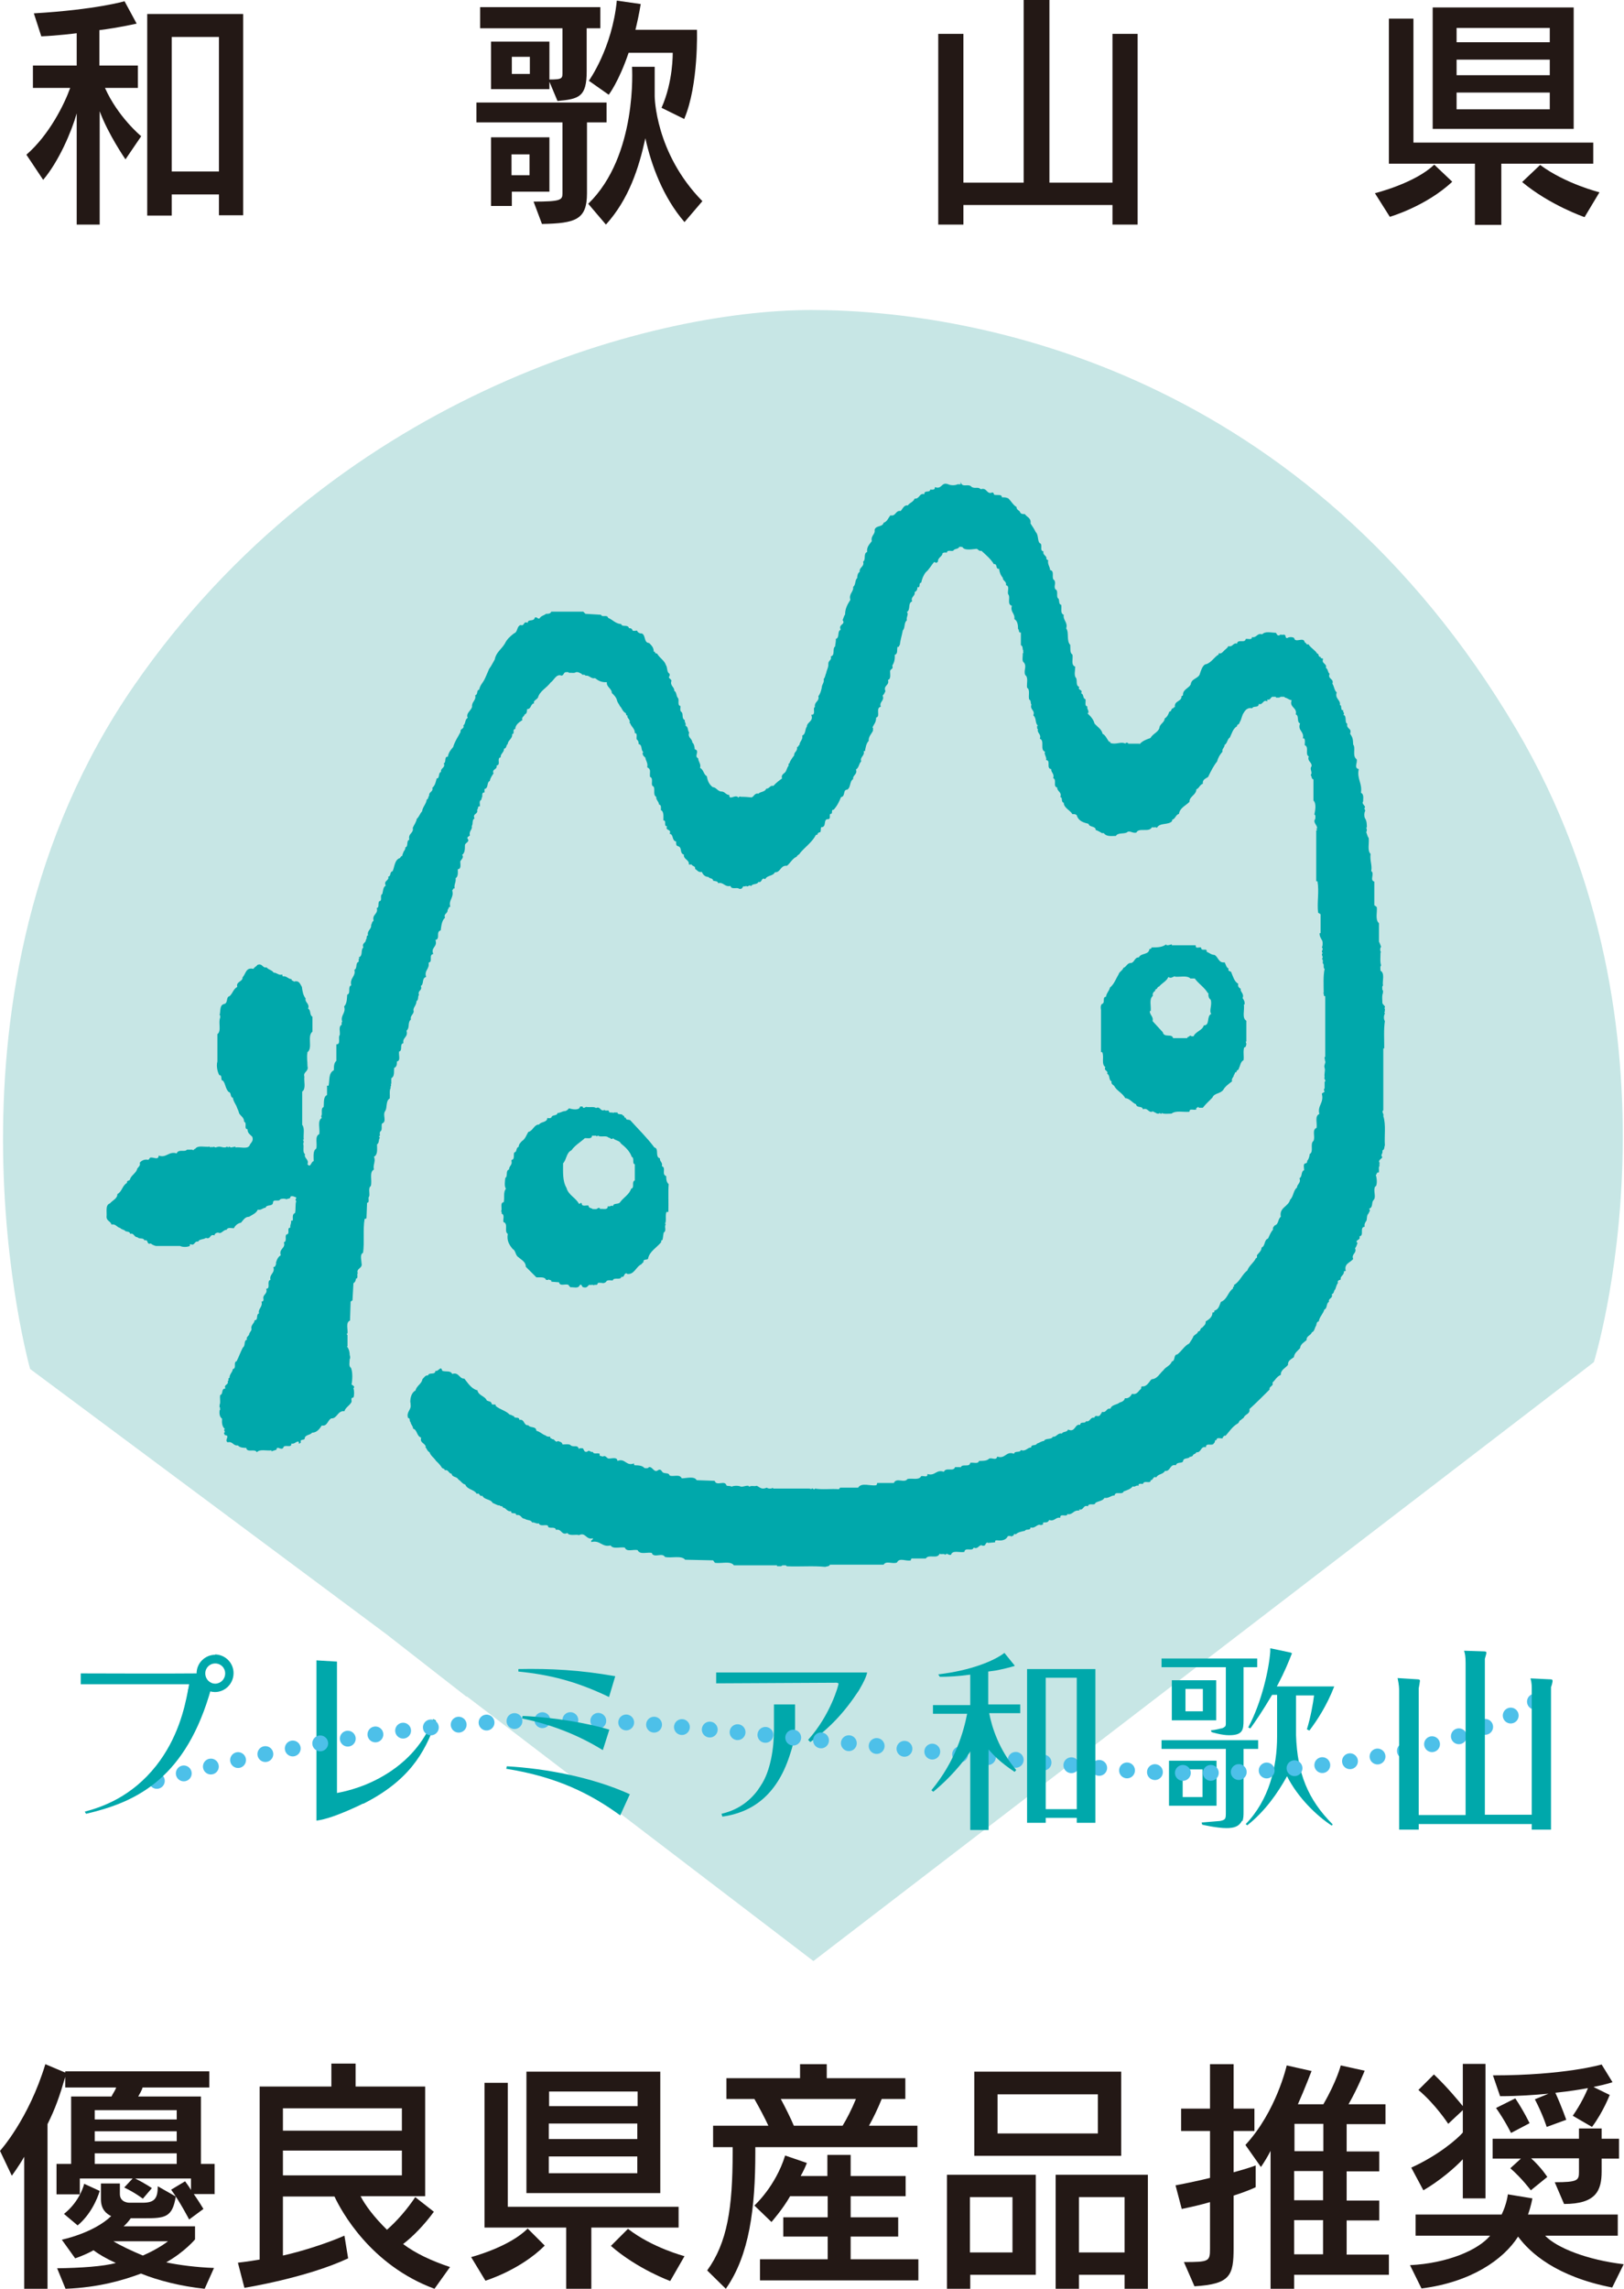 <?xml version="1.0" encoding="UTF-8"?><svg id="_レイヤー_2" xmlns="http://www.w3.org/2000/svg" viewBox="0 0 52.29 73.68"><defs><style>.cls-1{fill:#00a8ab;}.cls-2{fill:#c7e6e5;}.cls-3{fill:#231815;}.cls-4{fill:none;stroke:#4dc0e9;stroke-dasharray:0 0 0 .9;stroke-linecap:round;stroke-linejoin:round;stroke-width:.51px;}</style></defs><g id="_レイヤー_1-2"><g><g><path class="cls-3" d="M7.05,5.52h-1.52V1.19h1.52V5.52Zm-2.51-1.14s-.74-.61-1.16-1.55h1.06v-.72h-1.24V.97c.64-.08,1.2-.21,1.2-.21L4.01,.04s-.91,.27-2.92,.39l.24,.74c.51-.02,1.14-.1,1.14-.1v1.04H1.06v.72h1.2c-.18,.51-.67,1.51-1.41,2.15l.54,.81c.5-.59,.91-1.54,1.08-2.14v3.58h.74V3.58c.27,.74,.83,1.55,.83,1.55l.51-.75Zm3.29,2.55V.45h-3.09V6.94h.79v-.68h1.52v.67h.79Z"/><path class="cls-3" d="M17.06,2.38h-.58v-.55h.58v.55Zm2.27-1.47V.23h-3.87V.91h2.65v1.39c0,.22,.02,.26-.42,.26V1.34h-1.88v1.53h1.88v-.24l.26,.62c.69-.06,.94-.13,.94-.95V.91h.43Zm3.12,.05h-1.99c.06-.25,.12-.52,.17-.83l-.77-.11c-.15,1.54-.9,2.58-.9,2.58l.64,.45s.32-.41,.64-1.35h1.42s.02,.92-.36,1.77l.73,.36c.47-1.1,.41-2.87,.41-2.87Zm.16,5.51c-1.52-1.55-1.53-3.37-1.53-3.37v-.95h-.73s.19,2.86-1.41,4.41l.57,.67c.74-.82,1.06-1.82,1.27-2.78,.19,.87,.57,1.9,1.26,2.7l.58-.68Zm-3.08-2.53v-.64h-4.19v.64h2.77v2.29c0,.21-.06,.26-.93,.26l.27,.72c1.09-.02,1.45-.14,1.45-.99V3.94h.64Zm-1.84,2.23v-1.75h-1.88v2.21h.67v-.46h1.21Zm-.64-.53h-.58v-.67h.58v.67Z"/><path class="cls-3" d="M35.82,7.23v-.63h-4.8v.63h-.81V1.09h.81V5.88h1.94V0h.83V5.88h2.03V1.09h.81V7.23h-.81Z"/><path class="cls-3" d="M49.9,1.36h-3v-.46h3v.46Zm.77,2.8V.24h-4.54v3.91h4.54Zm.63,1.11v-.68h-5.79V.6h-.79V5.27h2.77v1.97h.85v-1.97h2.95Zm.2,.92s-1.09-.27-1.91-.88l-.58,.55c.9,.75,2.01,1.13,2.01,1.13l.48-.8Zm-4.74-.34l-.58-.55c-.62,.6-1.91,.92-1.91,.92l.48,.76s1.17-.34,2.01-1.13Zm3.14-3.43h-3v-.5h3v.5Zm0,1.1h-3v-.54h3v.54Z"/><path class="cls-3" d="M3.21,70.53l-.5-.23s-.12,.55-.65,.97l.44,.37c.53-.44,.71-1.11,.71-1.11Zm3.7,.11v-.98h-.44v-2.17h-2.02c.04-.07,.12-.2,.14-.29h2.15v-.52H2.1v.04l-.64-.27c-.54,1.78-1.46,2.79-1.46,2.79l.38,.8s.21-.28,.4-.61v4.25h.75v-5.3c.25-.5,.39-.9,.57-1.52v.34h1.64c-.03,.1-.11,.2-.15,.29h-1.3v2.17h-.47v.98h.75v-.51h1.7l-.27,.29c.34,.16,.6,.36,.6,.36l.29-.34s-.21-.15-.54-.31h1.8v.37c-.05-.09-.12-.18-.19-.28l-.45,.27c.28,.38,.58,.96,.58,.96l.46-.34s-.15-.25-.31-.48h.66Zm-.02,2.37c-.55-.02-1.11-.09-1.54-.18,.6-.34,.93-.74,.93-.74v-.42H3.98c.08-.07,.16-.16,.23-.26h.43c.67,0,.91-.02,1.02-.7l-.58-.33c0,.4-.11,.53-.49,.53h-.43s-.3,0-.3-.28v-.34h-.61v.51c0,.31,.16,.46,.33,.54-.57,.55-1.59,.76-1.59,.76l.43,.6s.31-.1,.59-.26c.16,.12,.41,.27,.72,.41-.4,.11-1.14,.16-1.89,.17l.27,.66c1.07-.04,1.87-.28,2.43-.49,.54,.22,1.28,.41,2.05,.49l.3-.67Zm-1.18-4.78H3.05v-.3h2.64v.3Zm0,.7H3.05v-.32h2.64v.32Zm0,.73H3.05v-.34h2.64v.34Zm-.3,2.49s-.3,.24-.81,.46c-.34-.14-.74-.33-.95-.46h1.76Z"/><path class="cls-3" d="M12.94,68.59h-3.83v-.72h3.83v.72Zm1.55,4.39c-.6-.2-1.11-.44-1.51-.74,.31-.24,.67-.6,.99-1.04l-.6-.47c-.26,.39-.58,.76-.91,1.05-.42-.41-.7-.79-.85-1.08h2.08v-3.53h-2.24v-.74h-.78v.74h-2.31v5.57c-.41,.07-.7,.1-.7,.1l.21,.81s2-.32,3.34-.95l-.12-.73c-.59,.26-1.43,.52-1.98,.64v-1.9h1.66c.22,.47,1.16,2.21,3.22,2.97l.5-.7Zm-1.55-2.95h-3.83v-.8h3.83v.8Z"/><path class="cls-3" d="M20.53,67.8h-2.85v-.47h2.85v.47Zm.73,2.8v-3.91h-4.31v3.91h4.31Zm.59,1.11v-.67h-5.5v-3.99h-.75v4.66h2.63v1.97h.81v-1.97h2.8Zm.19,.92s-1.04-.27-1.82-.88l-.55,.55c.86,.75,1.91,1.13,1.91,1.13l.46-.8Zm-4.5-.34l-.55-.55c-.59,.6-1.82,.92-1.82,.92l.46,.76s1.12-.34,1.91-1.13Zm2.98-3.43h-2.85v-.5h2.85v.5Zm0,1.1h-2.85v-.54h2.85v.54Z"/><path class="cls-3" d="M27.56,67.57c-.14,.34-.3,.65-.43,.86h-1.57c-.09-.22-.29-.62-.42-.86h2.42Zm1.98,1.55v-.69h-1.56c.13-.23,.28-.54,.41-.86h.76v-.67h-2.53v-.45h-.86v.45h-2.37v.67h.9c.16,.28,.34,.62,.45,.86h-1.78v.69h.63v.17c0,1.79-.17,2.9-.82,3.8l.6,.59c.76-1.08,.95-2.59,.95-4.39v-.17h5.21Zm.03,4.29v-.68h-2.18v-.73h1.53v-.62h-1.53v-.68h1.77v-.65h-1.77v-.68h-.75v.68h-.86c.08-.14,.15-.29,.2-.42l-.7-.24c-.31,1-.99,1.61-.99,1.61l.55,.53s.37-.42,.6-.83h1.21v.68h-1.43v.62h1.43v.73h-2.18v.68h5.11Z"/><path class="cls-3" d="M35.35,68.68h-3.23v-1.26h3.23v1.26Zm.75,.72v-2.71h-4.73v2.71h4.73Zm.86,4.28v-3.67h-2.97v3.67h.75v-.45h1.47v.45h.75Zm-3.61-.45v-3.22h-2.86v3.67h.75v-.45h2.12Zm2.86-.72h-1.47v-1.78h1.47v1.78Zm-3.61,0h-1.37v-1.78h1.37v1.78Z"/><path class="cls-3" d="M42.61,69.25h-.93v-.88h.93v.88Zm-2.18,1.17v-.71s-.23,.09-.71,.22v-1.33h.67v-.72h-.67v-1.43h-.76v1.43h-.93v.72h.93v1.51c-.32,.08-.69,.16-1.11,.24l.2,.76c.34-.07,.64-.14,.91-.22v1.5c0,.41-.03,.43-.84,.43l.34,.78c1.16-.07,1.26-.35,1.26-1.24v-1.68c.5-.16,.71-.27,.71-.27Zm4.29,2.8v-.64h-1.36v-1.1h1.05v-.64h-1.05v-.94h1.05v-.64h-1.05v-.88h1.25v-.64h-1.19c.3-.52,.52-1.08,.52-1.08l-.77-.17s-.13,.51-.56,1.25h-.82c.21-.47,.44-1.07,.44-1.07l-.8-.18s-.33,1.48-1.33,2.56l.5,.71c.11-.16,.23-.36,.31-.52v4.45h.76v-.46h3.05Zm-2.12-2.39h-.93v-.94h.93v.94Zm0,1.74h-.93v-1.1h.93v1.1Z"/><path class="cls-3" d="M51.32,67.19l.51,.25s-.21,.55-.57,1.03l-.62-.36c.26-.37,.43-.74,.49-.89-.28,.05-.58,.1-1.05,.15,.21,.46,.35,.87,.35,.87l-.63,.23s-.11-.37-.38-.89l.44-.18c-.45,.04-.97,.08-1.56,.08l-.23-.67c2.31,0,3.5-.35,3.5-.35l.35,.57s-.2,.07-.6,.15Zm-2.67,1.47s-.19-.39-.48-.8l.62-.31c.28,.42,.46,.8,.46,.8l-.59,.31Zm-1.55,2.11v-1.26c-.25,.27-.75,.7-1.27,1l-.39-.73c.88-.4,1.49-.93,1.66-1.13v-.72l-.47,.44s-.41-.63-.96-1.09l.5-.5c.44,.42,.79,.85,.93,1.02v-1.36h.73v4.33h-.73Zm4.47-1.29v.42c0,.62-.18,1.05-1.21,1.05l-.3-.7c.74,0,.78-.06,.78-.33v-.44h-1.54c.34,.31,.52,.6,.52,.6l-.53,.43s-.29-.39-.66-.71l.34-.31h-.91v-.64h2.78v-.33h.73v.33h.56v.64h-.56Zm.34,4.16c-1.8-.35-2.65-1.12-3.03-1.64-.47,.74-1.52,1.47-3.11,1.67l-.37-.75c1.21-.06,2.2-.49,2.58-.95h-2.4v-.68h2.77c.17-.35,.2-.65,.2-.65l.79,.13s-.04,.24-.14,.52h2.89v.68h-2.34c.37,.39,1.35,.78,2.53,.92l-.37,.75Z"/></g><g><path class="cls-2" d="M15.03,54.61l11.16,8.52,25.13-19.28s3.29-10.58-2.5-20.38c-6.76-11.45-17.3-13.49-22.69-13.49s-15.48,2.92-21.82,12.1C-2.47,31.91,.97,44.07,.97,44.07l11.46,8.53,2.59,2.02Z"/><path class="cls-1" d="M30.93,15.51c.05,.22,.25,.03,.36,.17,.12,.06,.2-.02,.29,.07,.21-.07,.18,.19,.38,.1,.02,.02,.05,.03,.04,.07,.08,.04,.26-.03,.26,.09,.09,0,.12,0,.2,.03,.1,.09,.16,.22,.27,.28,0,.11,.1,.1,.12,.18,.03,.05,.09,.05,.15,.05,.06,.1,.21,.12,.18,.3,.06,.09,.12,.18,.17,.28,.09,.09,.05,.25,.12,.35,.13,.04-.02,.25,.13,.27-.04,.13,.12,.13,.09,.25,.02,0,.04,.04,.06,.03-.03,.14,.06,.21,.06,.32,.17,.03,.02,.27,.14,.33,.06,.12-.03,.18,.03,.29,.12,.05,0,.25,.11,.31,.02,.07,0,.18,.08,.19,.02,.11-.04,.28,.08,.32-.03,.18,.14,.24,.08,.44,.1,.13,0,.4,.13,.53,.01,.11-.02,.26,.07,.31,.03,.13-.06,.34,.09,.39,0,.12-.05,.29,.03,.37,.04,.08-.02,.25,.1,.28-.06,.13,.13,.07,.06,.21,.1,.03,.04,.16,.14,.19,.02,.08-.04,.22,.06,.23-.02,.1,.06,.12,.03,.22,0-.01-.02,0-.03,0,.1,.09,.2,.2,.23,.33,.09,.11,.23,.18,.26,.33,.1,.05,.14,.17,.21,.26,.05-.02,.03,.03,.05,.04,.18,.06,.33-.06,.48,.02,0-.05,.05-.02,.07-.03l.02,.03h.36s0,0,0,.02c.09-.11,.23-.16,.35-.2,.08-.14,.24-.18,.29-.32,0-.13,.17-.18,.17-.31,.08-.05,.12-.13,.15-.22,.09,0,.04-.12,.14-.11-.02-.05,.03-.02,.04-.04-.03-.21,.23-.17,.21-.35,.03,0,.06-.03,.05-.05,0-.17,.2-.21,.25-.33,.02-.2,.27-.18,.3-.36,.04-.11,.07-.22,.16-.28,.19-.03,.3-.25,.44-.32v-.04c.08,.02,.11-.02,.15-.06,.05-.06,.13-.1,.16-.17,.15,.04,.15-.12,.28-.08,.02-.16,.26,0,.28-.15,.06-.02,.2,.05,.2-.06,.16,.03,.16-.14,.33-.09,.1-.11,.29-.05,.44-.05,.03,.03,.04,.11,.12,.08,.02-.04,.09,0,.13-.02,.1,0,.03,.12,.12,.11,.05-.04,.17-.04,.22,0,.03,.18,.31-.06,.34,.14,.05,0,.04,.09,.12,.06,.08,.13,.21,.18,.28,.3,.07,0,.02,.12,.12,.11-.03,.07,.07,.02,.07,.07-.06,.15,.14,.14,.09,.28,.07,.03,.06,.15,.12,.19-.07,.18,.15,.15,.09,.32,.06,.08,.06,.22,.14,.28-.07,.21,.14,.24,.1,.41,.06,0,.03,.06,.05,.1,0,.03,0,.05,.03,.06h.03c-.03,.07,.07,.1,0,.15,.13,.03,.03,.25,.13,.29-.04,.18,.16,.13,.09,.32,.09,.13,.09,.17,.1,.35,.09,.1-.04,.37,.11,.47,.04,.11-.1,.28,.07,.32-.07,.3,.12,.46,.07,.76,.1,.05,.07,.17,.07,.28-.06,.08,.07,.12,.06,.2-.06,.03,.03,.06,0,.12-.03,.05-.03,.17,0,.22,.06,.09,.06,.21,.06,.3,0-.01,0,0-.02,0l.02,.07s0,.05-.02,.08c.03,.07,.04,.14,.08,.19,.02,.18-.05,.4,.06,.51-.03,.22,.06,.37,.02,.55,.12,.08-.06,.3,.1,.34v.76l.08,.06c.02,.16-.06,.41,.07,.52v.59s.05,.11,.07,.17c-.04,.03-.04,.14,0,.18h-.02c0,.15-.02,.31,.02,.42-.04,.03-.02,.11-.02,.17,.15,.08,.05,.33,.08,.48-.04,.02-.02,.09-.02,.14,.04,.01,.01,.06,.02,.09-.04,.09-.02,.23-.02,.33,.02,.07,.13,.1,.06,.17,.04,0,.01,.07,.02,.11,0,0-.02,0-.02,0l.02,.06c-.04,.06-.04,.19,0,.24-.04,.27-.02,.59-.02,.88h-.03s0,1.99,0,1.99c-.07,.06,.03,.11,0,.19,.09,.27,.03,.63,.05,.94-.03,.08,0,.12-.08,.17,.03,.1-.08,.14,0,.21-.04,.07-.1,.07-.11,.15,.04,.02,0,.09,.02,.13-.05,.05,0,.15-.03,.22-.07-.03-.05,.06-.09,.07,.03,.1,.05,.29,0,.37h-.02c-.08,.15,.05,.34-.06,.45-.07,.08,0,.23-.14,.27,.06,.05,0,.11-.02,.16-.06,.06-.04,.14-.06,.22-.04,.06-.08,.11-.06,.2-.18,.02,0,.29-.17,.31,.06,.14-.17,.1-.06,.22-.03,.05-.03,.11-.08,.16,.07,.17-.13,.18-.06,.35-.1,.12-.3,.15-.24,.38-.02,.01-.04,.02-.06,.01,.02,.14-.13,.15-.1,.27-.05,.02-.12,.03-.09,.11-.05,.06-.06,.14-.09,.21-.05,.03-.03,.14-.11,.15,.05,.15-.12,.12-.09,.25-.1,.05-.04,.2-.15,.25-.04,.14-.15,.22-.18,.38-.06,0-.07,.07-.08,.13-.05,.06-.05,.19-.14,.22-.04,.11-.18,.11-.17,.25-.08,.07-.2,.13-.21,.26-.08,.09-.18,.15-.2,.29-.09,.07-.2,.11-.19,.25-.08,.1-.24,.16-.23,.32-.13,.05-.18,.17-.27,.25,.05,.12-.12,.11-.09,.22-.2,.2-.43,.43-.65,.63,.03,.16-.14,.16-.18,.27-.02,.03-.06,.04-.09,.08-.06,.01-.06,.08-.1,.11-.18,.1-.28,.27-.4,.4-.05-.02-.06,.03-.09,.05v.03c-.06,.02-.2-.05-.2,.06-.08-.02-.03,.08-.08,.09-.04,.13-.27-.03-.26,.14-.18-.05-.14,.18-.31,.16-.02,.07-.1,.04-.12,.12l-.07,.03s-.01,0-.01-.02c-.04,.11-.22,.02-.23,.17-.06,.07-.19,0-.23,.12-.2-.05-.17,.21-.35,.18-.06,.12-.22,.09-.28,.21-.11-.05-.09,.09-.18,.09,0,.14-.21-.02-.25,.12-.05,0-.11-.02-.14,.02v.04c-.09-.03-.1,.05-.19,.02-.07,.09-.18,.12-.29,.16-.04,.13-.28-.02-.29,.13-.13,0-.18,.1-.33,.08-.05,.1-.2,.1-.29,.16-.02,.11-.22-.02-.24,.11-.16-.06-.13,.14-.28,.1v.04c-.2-.03-.2,.15-.39,.11v.03c-.06,.05-.24-.05-.22,.09-.16-.03-.18,.13-.36,.07-.03,.07-.07,.08-.15,.08-.02,0-.05,0-.05,.03,.03,.06-.05,.03-.06,.06-.12-.07-.18,.12-.34,.07,0,.12-.14,.03-.18,.11-.1,.02-.22,.04-.29,.11-.02,0-.07-.02-.07,.02,0,.04-.07,.03-.08,.06,0-.04-.08-.02-.11-.02-.04,.1-.15,.15-.29,.14-.04,0-.1-.02-.12,.02v.04l-.24,.02s0,0,0-.02c-.1,.03-.04,.12-.16,.11-.12-.07-.13,.13-.29,.06-.04,.14-.28-.03-.3,.14-.15,.03-.38-.07-.43,.09-.09,.03-.12-.08-.18,0-.08-.05-.09,0-.19-.03-.07,.18-.35,0-.44,.15h-.46s-.03,.03-.02,.06c-.16,.04-.37-.1-.45,.07-.14,.06-.35-.07-.43,.07h-1.73c-.02,.06-.1,.05-.15,.07-.38-.04-.83,0-1.24-.02-.02-.05-.09-.02-.14-.03-.03,.05-.11,.02-.17,.03v-.03h-1.39c-.11-.15-.4-.05-.61-.08l-.06-.08-.9-.02c-.12-.15-.45-.04-.65-.09-.09-.15-.33,.04-.42-.11v-.02c-.16-.03-.39,.07-.46-.09-.14-.03-.36,.07-.41-.08-.15-.03-.38,.06-.46-.07-.28,.07-.33-.18-.62-.11-.03-.08,.06-.05,.05-.12-.23,.06-.23-.21-.45-.1-.08-.04-.31,.04-.37-.07-.2,.09-.18-.15-.37-.1-.02-.14-.26,0-.26-.14-.09-.04-.25,.04-.29-.07-.1,.02-.12-.04-.22-.03-.03-.09-.16-.06-.24-.12-.11,0-.1-.13-.24-.12h-.03c0-.11-.18,0-.16-.12-.14,.02-.16-.11-.27-.12,0-.07-.09-.02-.1-.07h-.05s-.12-.05-.18-.08c-.07-.13-.26-.09-.33-.23-.11,.04-.07-.11-.18-.06-.09-.15-.3-.13-.37-.3-.1-.02-.14-.12-.22-.16-.05-.11-.2-.06-.22-.19-.1,0-.09-.14-.22-.11,0-.06-.07-.05-.09-.08-.05-.08-.12-.16-.19-.22-.07-.11-.17-.16-.21-.28-.08-.04-.09-.13-.14-.17h.02c-.02-.13-.2-.12-.15-.3-.15-.05-.12-.25-.26-.29,0-.09-.07-.12-.08-.21-.05-.02,0-.14-.08-.13-.07-.2,.11-.26,.08-.43,0-.03,0-.06-.01-.09,0-.14,.04-.3,.17-.37,.03-.15,.2-.21,.22-.36,.05-.05,.1-.14,.18-.12,.03-.12,.23,0,.24-.15,.11,.03,.17-.19,.22,0,.12,.04,.26-.02,.32,.1,.22-.07,.22,.16,.39,.15,.12,.15,.21,.3,.39,.37h.03c.03,.18,.25,.19,.3,.33,.05,.04,.15,.02,.16,.11,.02,.06,.15-.02,.13,.07,.14,.12,.33,.15,.45,.28,.06,0,.08,.04,.14,.05,0,.09,.18,0,.17,.12,.18-.04,.13,.19,.29,.17,.06,.1,.25,.02,.26,.18,.13,.03,.19,.12,.3,.15,.03,.04,.09,.04,.15,.04-.03,.06,.05,.05,.06,.08,.08-.02,.1,.13,.18,.06,.06,.02,.14,.03,.15,.11,.1,0,.23-.03,.28,.04,.1,.05,.21-.04,.25,.11,.02-.05,.08-.02,.12-.03,.05,.04,.04,.15,.15,.11,.06-.07,.1,.03,.18,.01,.02,.09,.15,.02,.22,.06-.03,.09,.06,.07,.1,.09,.08-.05,.11,.03,.17,.06,.09,.02,.29-.07,.3,.08,.25-.1,.28,.18,.53,.08,.01,.02,0,.05,.02,.06,.13,0,.26,.01,.32,.09,.04,0,.12,.02,.14-.03,.13-.03,.16,.21,.31,.09,.1-.04,.1,.07,.16,.09,.08,.03,.18,0,.2,.09,.13,.05,.32-.06,.39,.09,.14,0,.41-.08,.48,.06l.58,.02c.06,.19,.33-.04,.38,.15,.05,.03,.13,0,.16,.04,.08-.04,.24-.04,.31,0,.1,0,.14-.04,.24-.03,0,0,.01,.02,.02,.03,.1-.05,.13,0,.25-.03,.13,.08,.17,.12,.32,.06,.04,.04,.16,.04,.2,0v.03h1.15s.06,0,.08,.02c.05-.08,.08,.06,.12-.02,.24,.04,.52,0,.77,.02l.04-.05h.58c.11-.18,.4-.04,.59-.08,0-.02,.03-.04,.02-.07h.54c.08-.19,.34,.02,.44-.13,.15-.03,.37,.05,.44-.09,.07-.02,.22,.06,.2-.07,.25,.08,.28-.16,.53-.07,.07-.16,.31,.01,.36-.15h.18s0,.02,0,.03c.02-.17,.29,0,.31-.17,.1-.02,.26,.05,.28-.06,.11,0,.23,0,.3-.05,.08-.1,.25,.07,.29-.09,.26,.09,.28-.19,.54-.09,.02-.11,.19-.02,.22-.12,.16,.06,.21-.09,.33-.08,0-.12,.15-.04,.19-.13,.08-.02,.14-.08,.22-.08,.06-.11,.24-.03,.29-.14,.12,.02,.15-.13,.29-.1,.04-.08,.16-.03,.2-.13,.24,.11,.21-.2,.39-.15,.01-.13,.15-.02,.19-.12,.13,.04,.13-.14,.26-.11,.02-.03,.03-.06,.07-.06,.12,.04,.13-.06,.18-.11v-.02c.16,.04,.13-.13,.27-.1,.05-.14,.21-.12,.3-.2,.07-.02,.15-.05,.17-.14,.12,.02,.18-.06,.23-.14,.17,.04,.2-.1,.29-.16,0-.02,0-.05,.02-.08,.18,.02,.23-.15,.32-.23,.19-.01,.26-.19,.38-.29,.07-.11,.22-.14,.27-.28,.13-.03,.04-.22,.18-.23,.15-.12,.22-.27,.38-.35,.05-.08,.11-.16,.14-.24,.06-.06,.12-.07,.15-.15,.09,0,.05-.11,.13-.12,.04-.06,.12-.09,.11-.2,.1-.06,.22-.14,.22-.29,.03,0,.06,0,.06-.03v-.03c.14-.03,.16-.17,.21-.28,.21-.08,.22-.31,.39-.43v-.05c.07,0,0-.08,.06-.08,.18-.13,.24-.33,.4-.45,.06-.16,.2-.24,.28-.4,.05,0,.03-.06,.03-.09,.06-.08,.15-.14,.15-.25,.13-.05,.07-.24,.21-.29,.05-.11,.09-.21,.16-.29-.02-.07,.03-.09,.05-.13,.14-.04,.1-.21,.2-.28-.06-.3,.24-.32,.3-.55,.11-.1,.1-.3,.22-.39,0-.11,.14-.15,.08-.3,.1-.05,.04-.22,.15-.26,0-.08-.04-.2,.04-.22,.05,0,.06-.04,.06-.08,.05-.06,.07-.13,.08-.22,.14-.07,0-.33,.12-.42,.07-.13-.06-.36,.1-.42,.03-.15-.07-.38,.09-.45-.07-.27,.16-.36,.08-.65,.02-.03,.07-.04,.09-.07-.03-.04-.03-.07,0-.11v-.2c.07-.06-.04-.08,0-.16-.02-.11,.03-.21,0-.29-.04-.11,.07-.17,0-.26,0,0,0,0,.02,0-.03-.04-.03-.08,0-.11v-1.94c-.08,0-.02-.09-.07-.11h.02c0-.26-.02-.54,.03-.77-.06-.03,0-.15-.06-.18,0-.05,.02-.12-.03-.14,.08-.07-.05-.13,.03-.19-.08-.06,.05-.12-.03-.18,.04-.06,.03-.22,0-.24-.03-.06-.08-.13-.07-.22h.03v-.61l-.08-.05c-.04-.35,.04-.66-.02-1.01h-.04v-1.64s.02,0,.03,0l-.03-.06h.03c0-.13-.15-.19-.06-.31,0-.05,.02-.12-.03-.14,.03-.13,.07-.36-.03-.45v-.68c-.07-.01-.05-.11-.09-.14,.08-.09-.05-.19,.03-.28,.02-.14-.15-.16-.09-.32-.13-.06,.02-.31-.13-.36,0-.08,.02-.17-.02-.22h-.04c.05-.23-.18-.25-.09-.48-.12-.05-.02-.26-.14-.29,.06-.23-.22-.22-.13-.46-.1-.01-.13-.07-.21-.08-.03-.05-.1-.02-.15-.03-.02,.04-.09,.02-.14,.03,0-.05-.07-.02-.11-.03-.07,0-.07,.12-.17,.09-.02,0,0,.04,0,.06-.15-.08-.14,.13-.28,.08,0,.14-.18,.05-.21,.14-.14-.03-.22,.05-.27,.14-.07,.09-.07,.22-.14,.32,0,.07-.09,.05-.08,.12-.13,.07-.17,.24-.23,.36-.09,.06-.08,.19-.17,.24,0,.09-.09,.12-.07,.22-.08,.09-.14,.19-.17,.31-.12,.15-.21,.33-.29,.5-.08,.06-.19,.08-.17,.22-.1,.03-.12,.15-.21,.18,0,.18-.23,.23-.22,.4-.11,.12-.31,.19-.34,.39-.11,.03-.11,.16-.22,.19v.04c-.11,.14-.4,.04-.49,.22-.03-.04-.11,0-.16-.02-.09,.18-.42,0-.5,.17-.13,.04-.22-.09-.31,0-.11,.05-.29,0-.35,.11-.15,0-.3,.03-.39-.09h-.06s-.12-.08-.2-.1c0-.14-.21-.08-.23-.2-.16-.04-.3-.08-.37-.24,0-.06-.08-.08-.15-.07-.07-.13-.28-.2-.28-.37-.1-.02-.02-.17-.11-.18,.06-.17-.11-.18-.1-.31-.15-.03,0-.25-.13-.3,.05-.14-.08-.19-.06-.29-.18-.02,0-.29-.17-.29,.04-.08-.08-.2-.03-.27-.18-.06,0-.36-.17-.42,.06-.15-.1-.18-.06-.31-.04,0-.02-.07-.03-.1,.02,0,.02,0,.03-.01-.1-.07-.04-.25-.15-.33,.07-.17-.12-.18-.06-.35-.04-.03,0-.13-.07-.16-.04-.11,.04-.32-.07-.38-.02-.14,.05-.33-.06-.41-.06-.15,.06-.27-.04-.4-.08-.05-.03-.2-.04-.3,.04,0,0-.05,.02-.08-.04-.05,0-.15-.08-.18v-.41c-.09,.02-.04-.09-.09-.11,0-.13-.02-.27-.12-.32,.03-.19-.14-.22-.08-.43-.17-.04-.03-.29-.12-.37-.03-.1,.06-.27-.07-.29,.03-.13-.11-.14-.1-.24-.07-.08-.11-.18-.12-.29-.13,.02-.04-.17-.17-.15-.1-.17-.26-.3-.4-.43-.09,.03-.11-.08-.18-.06-.07,0-.37,.07-.43-.06-.03,0-.1-.03-.12,.02-.04,.05-.14,.03-.18,.1-.07,.02-.17-.03-.2,.04v.02s-.16-.03-.15,.06c-.04,.08-.15,.12-.14,.23l-.05,.04s-.05-.02-.07-.03c-.1,.11-.16,.24-.27,.33-.08,.1-.12,.21-.15,.34-.1,0,0,.17-.12,.14,0,.07-.02,.13-.09,.16,.03,.13-.14,.15-.08,.3-.15,.05-.04,.27-.17,.34,.07,.08-.03,.16,0,.27-.1,.07-.05,.25-.13,.32-.03,.16-.08,.31-.1,.48-.04,.01,0,.07-.07,.05-.03,.09,.02,.23-.09,.26,.01,.15-.02,.25-.08,.35,.05,.12-.08,.1-.07,.19,0,.1,.03,.24-.07,.27,.06,.18-.16,.17-.08,.36-.03,.05-.04,.1-.09,.14,.07,.18-.12,.19-.06,.36-.18,.04,0,.32-.15,.35,0,.16-.07,.21-.12,.32,.04,0,.01,.07,.02,.1-.05,.11-.15,.19-.14,.33-.08,.08-.1,.22-.12,.33h-.04c.04,.16-.13,.18-.08,.33-.08,.07-.07,.21-.17,.26,.06,.16-.11,.18-.09,.31-.12,.07-.07,.27-.19,.34-.15,0-.05,.22-.2,.24-.06,.15-.13,.29-.24,.41-.1-.02,0,.15-.11,.13-.03,.06,.02,.14-.05,.17-.2-.02-.04,.26-.24,.26-.02,.05,0,.11-.03,.16-.04,0-.06,.02-.09,.05,.02,.05-.03,.02-.05,.04-.12,.23-.34,.38-.51,.58-.01,.05-.09,.06-.11,.12-.13,.05-.2,.2-.31,.29-.22-.02-.2,.22-.39,.21-.06,.13-.25,.09-.31,.22-.14-.07-.09,.13-.22,.09-.04,.1-.19,.04-.24,.14-.05-.08-.11,.06-.16-.02,0,.05-.09,0-.1,.04-.02,.04-.05,.08-.12,.06-.07-.06-.25,.04-.28-.09-.2,.04-.21-.13-.4-.09,0-.07-.1-.06-.16-.08,0-.09-.12-.06-.15-.12-.11,0-.18-.08-.21-.16-.12,.02-.15-.06-.22-.1,.02-.1-.08-.07-.11-.14h-.09c.02-.16-.18-.16-.16-.32-.15-.04-.04-.23-.19-.27-.07-.02-.06-.08-.06-.15-.15-.03-.07-.23-.21-.25,.08-.16-.16-.09-.08-.24-.13,0,0-.19-.12-.19,0-.13,.02-.29-.08-.33,0-.07,.02-.17-.06-.18-.01-.11-.1-.14-.09-.25-.13-.06,0-.31-.12-.35-.06-.07,.04-.25-.08-.29-.02-.16,.05-.24-.09-.31,.03-.14-.05-.21-.06-.31-.04-.04-.11-.08-.08-.18,0,.01,.02,0,.02,0-.1-.05-.02-.23-.16-.26,.01-.07-.02-.12-.06-.15-.02-.06,.04-.2-.06-.2,.01-.14-.12-.21-.15-.32h-.02c.04-.13-.09-.15-.07-.25-.06,0-.03-.04-.05-.07-.11-.06-.12-.16-.19-.23-.03-.07-.07-.1-.09-.17-.02-.1-.09-.18-.17-.25,0-.15-.18-.19-.16-.35-.18,.01-.28-.05-.38-.13-.14,.03-.18-.1-.31-.08-.02-.06-.13,0-.12-.06-.07-.02-.1-.07-.19-.05-.05,.04-.15,.01-.22,.02-.02-.04-.08-.02-.12-.02-.06,.03-.05,.1-.12,.11-.17-.07-.24,.15-.35,.22-.13,.18-.35,.27-.41,.49-.04,.06-.17,.11-.12,.18-.13,.02-.08,.18-.23,.19,0,.08-.01,.15-.08,.17,0,.06-.11,.08-.07,.18-.11,.07-.23,.16-.23,.29-.11,0,0,.16-.1,.16,.02,.15-.14,.2-.14,.32-.06,.03-.03,.14-.12,.15,0,.13-.12,.16-.11,.28-.14,.02,.02,.25-.13,.26,.03,.15-.16,.1-.1,.26-.05,.07-.1,.14-.12,.24-.11,.05-.03,.23-.17,.26v.11c-.12,0-.04,.13-.09,.17,0-.02,0,.07-.03,.08-.06,.03-.02,.14-.03,.2-.09-.02-.04,.09-.09,.11,.05,.15-.16,.11-.08,.28-.09,.03-.04,.18-.09,.24,.03,.12-.1,.16-.06,.3-.02,.04-.09,.04-.08,.1,.09,.11-.06,.13-.08,.21,0,.13,0,.26-.09,.32,.07,.08-.03,.15-.06,.21,0,.09,.04,.25-.08,.25,0,.1,.02,.24-.07,.29,.02,.14-.06,.2-.03,.33-.06-.02-.05,.06-.08,.06,.07,.24-.13,.31-.06,.53-.07,0-.05,.08-.09,.1,.02,.12-.14,.12-.08,.25-.11,.1-.12,.27-.14,.41-.17,.05,0,.27-.17,.31,.08,.23-.16,.23-.07,.45-.16,.03,0,.25-.15,.28,.04,.21-.15,.24-.08,.46-.15,.04-.06,.23-.17,.29,.06,.16-.11,.13-.06,.29-.05,.06,0,.15-.08,.2,0,.14-.13,.22-.09,.32,0,.11-.12,.14-.09,.27-.12,.11-.02,.25-.14,.36,.06,.22-.14,.21-.1,.4-.14,.03-.01,.24-.14,.27-.02,.11,.06,.3-.07,.32,0,.09,0,.17-.09,.21-.01,.13,.02,.27-.09,.33v.18s-.01,0-.02,0c.04,.07-.02,.06,0,.13-.05,.09-.02,.23-.03,.34-.14,.08-.07,.3-.15,.41-.09,.13,.07,.33-.1,.4-.03,.07,.02,.21-.05,.25-.04,.04-.01,.1-.02,.15-.06,0,0,.04,0,.06-.05,.06-.01,.16-.09,.21,0,.16,.03,.33-.1,.4,.07,.14-.04,.25,0,.41-.16,.08-.05,.35-.1,.53-.09,.06-.03,.22-.05,.33-.06,.05,.03,.2-.07,.21l-.02,.5s-.04,.02-.06,.02c-.06,.34,0,.76-.05,1.09-.11,.05-.05,.23-.05,.33h0c.05,.18-.18,.16-.12,.33-.04,.02,.03,.17-.06,.17,0,.07-.03,.12-.08,.15l-.03,.55-.06,.04-.02,.61c-.15,.06-.06,.29-.08,.42-.07,0,.01,.04,0,.06v.35h-.02c.05,.06,.09,.16,.09,.28,.01,.02,.03,.11,0,.13,0,.09-.04,.24,.04,.28,.06,.14,.05,.38,.02,.54,.03,.02,.13,.07,.06,.12,.03,.08,.03,.23,0,.3-.1,0-.05,.09-.06,.14-.06,.12-.2,.18-.23,.3-.22-.03-.23,.24-.42,.23-.13,.06-.12,.26-.31,.23-.07,.11-.16,.23-.31,.23-.07,.09-.24,.06-.24,.2-.03,.05-.17,0-.12,.12-.03,0-.03,.04-.07,.03,.01-.04,0-.08-.05-.06-.06,.02-.1,.08-.19,.06,.02,.17-.24,0-.26,.14-.08,.09-.2-.09-.22,.06l-.16,.05v-.03c-.17,.02-.37-.05-.47,.06-.06-.13-.32,.03-.34-.14-.06,0-.21,0-.27-.08-.16,.02-.16-.14-.33-.1-.12-.07,.1-.22-.09-.23l-.03-.07c.08-.05-.04-.08,.03-.13-.09-.08-.1-.19-.09-.33-.08-.06-.09-.16-.08-.27,.04-.01,0-.06,.02-.09-.04,0-.01-.05-.02-.08,.04-.08,0-.22,.02-.32,.11-.03,.02-.21,.17-.21-.07-.14,.12-.11,.07-.24,.06,0-.01-.11,.06-.1,0-.13,.09-.17,.11-.29,.13-.02,0-.22,.12-.25,.07-.14,.13-.31,.2-.44,.1-.07,.01-.22,.14-.26-.05-.04,.02-.1,.06-.15,0-.07,.07-.11,.08-.18-.04-.13,.09-.18,.1-.29,.13,0,.03-.18,.14-.22-.04-.15,.13-.21,.08-.38,.07,0,.07-.06,.06-.1-.02-.13,.15-.15,.09-.31,.16-.01,0-.25,.14-.29-.05-.18,.16-.22,.09-.41,.08,0,.07-.08,.1-.12h-.02c.03-.11,.07-.21,.16-.26-.07-.22,.17-.22,.1-.42,.13-.03-.01-.25,.12-.26,.07-.05-.03-.21,.09-.21-.02-.1,.04-.12,.02-.22,.02-.01,.05,0,.06-.02,0-.1-.02-.2,.07-.23,.03-.13,0-.28,.04-.39-.08-.04,.07-.11-.05-.13-.03-.02-.12-.04-.14,0,0,.08-.1,.04-.12,.08-.04-.03-.16-.03-.21,0-.04,.09-.23-.03-.23,.11-.02,.13-.2,.04-.24,.16-.09,0-.14,.09-.25,.06-.05,.12-.17,.16-.28,.23-.13,0-.18,.1-.26,.19-.1,.02-.18,.08-.23,.18-.07,0-.21-.04-.23,.05-.11-.01-.17,.15-.27,.09-.06,0-.09,.02-.12,.06v.03c-.17-.06-.11,.14-.28,.08-.08,.06-.21,.03-.25,.12-.13-.03-.1,.15-.25,.08-.03,.02-.01,.04-.02,.06-.08,.04-.24,.04-.31,0h-.78s-.12-.03-.16-.08c-.16,.05-.06-.14-.21-.1-.03-.1-.17-.03-.22-.1-.12,0-.11-.15-.24-.11-.01-.1-.15-.05-.17-.11-.06-.03-.12-.04-.15-.08-.11-.02-.14-.14-.28-.11-.03-.11-.15-.11-.16-.24,.02-.16-.05-.39,.11-.44,.08-.1,.24-.15,.24-.3,.16-.09,.15-.27,.31-.36-.02-.1,.1-.05,.1-.13,.05-.13,.2-.19,.23-.33,.03-.05,.11-.09,.08-.19,.05-.06,.13-.11,.24-.1,.05,.02,.06-.02,.09-.06,.1-.04,.27,.1,.28-.07,.25,.09,.32-.15,.58-.07,.05-.15,.26-.03,.33-.12h.18c.03,.06,.04-.04,.08-.02,.09-.14,.32-.05,.48-.08,0,.02,0,.02,.02,.03l.04-.03s0,.02,.02,.03c.04-.07,.11,.05,.15-.03v.02c.1-.06,.22,.06,.32-.02l.04,.03,.02-.03,.07,.03s.09-.02,.14-.03v.03c.17-.03,.42,.08,.47-.1,.05-.07,.12-.13,.07-.25-.07-.07-.15-.11-.15-.24-.13,0,0-.2-.11-.24,0-.14-.11-.18-.16-.27-.02-.09-.06-.15-.09-.24-.04-.08-.1-.16-.11-.26-.1-.02-.04-.17-.14-.19-.1-.1-.1-.27-.18-.36-.1-.01,0-.18-.12-.18-.06-.11-.1-.3-.06-.44v-.88c.14-.1,.02-.37,.09-.53-.01-.02,.02-.08-.02-.08,.04-.12-.01-.33,.15-.36,.13-.03,.05-.23,.17-.25,.11-.1,.12-.23,.25-.3-.05-.18,.18-.16,.17-.31,.11-.11,.1-.33,.35-.27,.02-.05,.1-.08,.13-.13,.17-.06,.15,.11,.29,.08,.08,.09,.17,.08,.23,.17,.11,0,.16,.1,.28,.06,0,.02,0,.05,.02,.06,.12-.02,.17,.09,.28,.09-.02,.06,.06,.04,.07,.08,.18-.05,.2,.08,.26,.17,.02,.15,.04,.27,.12,.37-.03,.14,.14,.16,.08,.33,.1,.05,.04,.21,.14,.26v.48c-.18,.14,.02,.53-.16,.66-.03,.19,0,.27,0,.45,.05,.18-.15,.18-.1,.34-.02,.15,.06,.39-.07,.48v1.07c.09,.11,.03,.31,.05,.47-.01,0-.02,.01-.03,.01,.04,.02,.03,.12,.01,.12,.04,.1-.03,.29,.06,.34-.04,.15,.14,.16,.08,.33,.11,.13,.11-.09,.2-.1,0-.14-.03-.34,.08-.4,.05-.15-.06-.4,.1-.47,.03-.17-.07-.43,.08-.52l-.02-.06c.06-.07-.03-.25,.08-.29,.02-.14-.02-.33,.11-.39v-.3h.05c.04-.19-.01-.4,.17-.5,0-.12,0-.23,.08-.3v-.53c.16,0,.04-.22,.11-.3,.02-.11-.05-.27,.06-.33,.01-.03-.02-.09,.02-.09-.07-.23,.13-.28,.06-.5,.09-.09,.09-.24,.1-.38,.13-.04,0-.26,.13-.3-.06-.24,.16-.29,.1-.5,.11-.05,.02-.22,.14-.26v-.1s.02,0,.03,0l-.03-.04c.15-.05,.05-.24,.15-.32-.06-.15,.09-.14,.08-.25,.05-.03,0-.13,.07-.14-.04-.16,.12-.19,.1-.34,.03-.03,.02-.1,.08-.13-.06-.21,.16-.21,.1-.41,.11-.01,0-.22,.12-.23,.05-.06-.02-.19,.06-.22,.03-.11,.02-.22,.11-.27-.08-.17,.12-.15,.08-.29,.1-.01,.04-.16,.14-.17,.07-.15,.06-.37,.24-.43,0-.02,.04-.03,.03-.06,.07,.02,.03-.06,.07-.09,0-.07,.08-.1,.07-.19,.11-.03,.02-.21,.13-.25-.05-.21,.15-.2,.11-.38,.05-.11,.11-.18,.13-.29,.08-.07,.1-.17,.17-.24,.02-.15,.13-.23,.15-.38,.06-.02,.04-.09,.08-.13-.02-.12,.14-.12,.1-.25,.09-.07,.11-.19,.14-.3,.11,0,.04-.18,.14-.21-.02-.14,.15-.12,.09-.28,.09-.03,0-.22,.13-.21,.02-.13,.09-.22,.17-.31,.06-.2,.16-.33,.24-.49-.02-.12,.13-.08,.09-.21,.08-.05,.04-.19,.14-.24-.07-.15,.11-.23,.14-.36-.02-.16,.14-.2,.1-.37,.1-.02,.03-.16,.13-.18,.02-.12,.1-.21,.15-.29,.07-.13,.11-.25,.17-.38,.07-.09,.12-.2,.18-.3,.04-.23,.22-.33,.33-.52,.06-.13,.18-.24,.29-.32,.13-.05,.08-.22,.21-.27,.14,.05,.08-.14,.23-.07,.01-.14,.2-.02,.23-.17,.08-.03,.08,.05,.15,.03,.05-.09,.14-.09,.21-.15,.08,0,.14,0,.17-.07h1.03l.07,.07,.5,.03c.04,.1,.2-.02,.23,.1,.15,.06,.24,.19,.42,.2,.03,.11,.22,0,.25,.13,.07,0,.1,.02,.12,.08,.04,.02,.1,0,.14,0,.02,.05,.06,.08,.11,.09h.04c.14,.05,.06,.3,.24,.31,.07,.07,.15,.14,.15,.28h.04c-.02,.07,.07,.04,.08,.08,.08,.13,.23,.21,.27,.35,.06,.08,.02,.23,.12,.28v.07c-.07,.06,.04,.09,.06,.15-.06,.17,.1,.2,.09,.33,.08,.04,.06,.16,.11,.22,.07,.06-.03,.24,.09,.27,0,.06-.02,.15,.02,.18,.09,.06,0,.22,.12,.27-.02,.08,.05,.09,.02,.18,.1,.04,.06,.15,.12,.22-.06,.17,.1,.19,.1,.32,.06,.05,.07,.13,.08,.22,.18,.05-.04,.23,.11,.29,0,.11,.1,.18,.06,.31,.12,.06,.11,.21,.22,.27,.02,.15,.08,.27,.19,.35,.11,0,.16,.14,.28,.14,.11,0,.14,.11,.25,.11,0,.18,.16,0,.27,.06,.03,.07,.04-.04,.1,0,.14,0,.25,.01,.35,.02,.08-.03,.1-.15,.22-.12,.06-.07,.21-.05,.25-.16,.11,0,.12-.12,.23-.09,.09-.1,.18-.17,.28-.24-.04-.12,.06-.15,.11-.21,.04-.06,.05-.14,.1-.2v-.07s.02,0,.03,0c0,0,0-.02,0-.02,.02-.06,.09-.17,.15-.24-.01-.12,.12-.13,.09-.27,.05,0,.04-.05,.08-.07,.01-.12,.12-.17,.09-.3,.12-.05,.08-.2,.15-.29,0-.15,.23-.17,.14-.38,.17,.01,.03-.22,.12-.25-.03-.18,.15-.17,.11-.35,.06-.07,.09-.18,.11-.28,0-.1,.09-.16,.06-.27,.05-.05,.05-.13,.08-.19,.02-.11,.08-.19,.07-.3,0-.12,.12-.11,.08-.24,.15-.03,.04-.26,.14-.32,0-.06,.03-.15,.02-.24,.14-.05,.03-.24,.16-.3-.09-.18,.17-.16,.06-.31,.03-.06,.04-.13,.08-.18,0-.19,.08-.33,.17-.47-.06-.2,.11-.25,.09-.42,.09-.06,.05-.22,.13-.28,0-.08,.02-.17,.08-.2-.02-.16,.16-.16,.11-.33,.1-.06,0-.27,.13-.31-.02-.17,.08-.25,.15-.35-.04-.18,.12-.22,.09-.36,.04-.16,.25-.08,.29-.23,.12-.04,.15-.16,.22-.24,.18,.04,.16-.17,.33-.14,.07-.08,.11-.2,.23-.18,.06-.09,.18-.11,.22-.22,.16,.02,.15-.19,.31-.14,0-.15,.18-.03,.19-.15,.06,0,.14,.02,.15-.05v-.03c.24,.09,.2-.18,.43-.09,.08,.04,.23,.04,.3,0h.1Z"/><path class="cls-1" d="M37.61,30.43s.08-.02,.12-.03v.03h.77c-.02,.16,.19,0,.18,.11,.03,.08,.2-.03,.17,.1,.09,.03,.15,.1,.25,.1,.13,.06,.13,.27,.33,.24,.04,.06,.05,.17,.13,.2-.04,.09,.06,.08,.08,.11,.06,.14,.1,.31,.23,.38-.03,.09,.04,.14,.08,.16-.03,.1,.12,.15,.06,.3,.04,.06,.08,.12,.06,.21h-.02c.03,.18-.07,.43,.08,.52v.67s0,0-.02,0l.02,.07s0,.12-.07,.12c-.04,.13,0,.29-.02,.41-.1,.05-.1,.17-.15,.26,0,.07-.08,.04-.08,.13-.07-.02-.04,.07-.08,.08,0,.08-.09,.11-.06,.21-.1,.08-.22,.16-.28,.27-.1,.14-.29,.1-.35,.25-.1,.11-.22,.21-.31,.33h-.13c-.03-.07-.03,.02-.08,0v.05c-.06,.05-.23-.05-.22,.08-.19,.02-.44-.05-.58,.06-.11,0-.23,.02-.32-.02,0,0,0,0,0,.02-.04,.03-.06-.06-.08,0h-.06s0,0,0,0c-.04-.02-.11-.06-.16-.08,0,0,0,0,0,.02-.13,.03-.14-.14-.3-.08-.02-.12-.2-.03-.22-.16-.13-.05-.2-.19-.35-.2-.08-.15-.24-.22-.33-.35-.03-.09-.13-.07-.11-.19-.1-.04-.04-.2-.14-.24,.04-.12-.12-.09-.06-.22-.14-.09-.03-.33-.1-.48h-.04v-1.36s-.03-.14,.03-.19c.12-.03,0-.23,.13-.23,.02-.13,.1-.18,.13-.3,.13-.1,.19-.28,.28-.43,.02-.08,.12-.11,.15-.2,.11-.04,.12-.17,.26-.16,.11-.04,.1-.18,.24-.18,.07-.15,.32-.07,.34-.27,.03,0,.06,0,.07-.05,.17,0,.34,0,.47-.1,0,.05,.05,.02,.07,.03Zm.22,.99c-.06,.03-.14,.09-.21,.03-.06,.14-.2,.19-.3,.31-.06,0-.05,.09-.12,.09,0,.03,0,.04-.02,.06-.04,.02-.08,.08-.06,.15-.13,.1-.05,.32-.07,.49h-.03c0,.13,.13,.18,.09,.32l.33,.36c.04,.19,.3,.03,.33,.19h.46v-.03c.06,0,.09-.09,.13-.03h.07c.07-.16,.28-.18,.33-.35,.21,0,.08-.3,.24-.37-.08-.1,.04-.3-.02-.46-.06-.04-.08-.12-.07-.21h-.02c-.11-.19-.3-.3-.42-.47h-.14c-.11-.11-.34-.04-.51-.06Z"/><path class="cls-1" d="M18.76,35.64c.05,.07,.08-.03,.15,0,.1,.01,.22-.02,.28,.03,.15-.07,.13,.13,.28,.06,.02,.06,.15-.03,.14,.07,.04,.03,.12,0,.15,.03,0-.04,.07,0,.12-.02,0,.1,.16,.02,.18,.11,.06-.03,.02,.09,.09,.06,0,.1,.1,.04,.15,.09,.27,.3,.54,.56,.77,.87,.16,.03,.01,.31,.18,.35-.02,.1,.1,.13,.06,.25,.15,.05-.02,.27,.14,.32,0,.11,.01,.2,.08,.26-.02,.28,0,.59-.01,.89-.02,0-.04,.02-.06,0-.05,.12,.01,.28-.05,.39,.01,0,.02,0,.03,0-.07,.11,.04,.2-.07,.28-.02,.09-.02,.16-.04,.24-.07,0-.02,.07-.06,.09-.14,.16-.35,.28-.4,.49,0,.09-.17,0-.15,.13-.05,.03-.06,.08-.11,.09-.15,.11-.21,.32-.42,.29,0-.01,0-.01-.02-.02-.09,0-.06,.15-.16,.11-.03,.13-.25,0-.28,.12-.07,0-.16-.02-.2,.02-.02,.04-.08,.08-.15,.06-.05,0-.12-.02-.14,.02,0,.08-.11,.01-.12,.06-.03-.04-.1,0-.15-.02-.05,.04-.07,.11-.18,.08-.07,0-.05-.14-.13-.06-.04,.11-.19,.05-.29,.06-.03-.02-.04-.04-.07-.08-.11-.04-.27,.06-.3-.08l-.25-.02c.02-.07-.07-.04-.09-.08,0,.04-.05,.02-.08,.02-.04-.11-.21-.07-.31-.08l-.34-.34c0-.16-.14-.22-.24-.31-.1-.06-.08-.21-.18-.26-.11-.13-.2-.27-.16-.49-.13-.07,.03-.33-.14-.38-.02-.09,.05-.24-.06-.27,0-.02,.02-.07-.02-.07,.06-.08-.05-.28,.09-.3,.03-.15-.02-.33,.07-.43-.06-.09-.03-.25-.02-.35,.09-.05,0-.24,.12-.27,0-.12,.11-.14,.08-.27-.02-.06,.06-.04,.06-.08,.03-.06,0-.14,.03-.2,.1-.02,.04-.15,.14-.18,0-.08,.06-.14,.11-.19,.1-.06,.14-.19,.2-.29,.16-.04,.18-.24,.35-.24,.05-.09,.22-.06,.26-.18v-.03s.12,.03,.14-.03c.02-.08,.18-.03,.19-.13,.09,0,.14-.05,.22-.06h0c.06,0,.11-.04,.15-.09,.1,.03,.3,.07,.35-.03,0-.05,.06-.02,.09-.03Zm.3,.92c0,.12-.15,.07-.23,.08-.14,.13-.32,.23-.43,.39-.17,.08-.15,.29-.27,.42,0,.29-.02,.57,.11,.79,.06,.23,.3,.32,.4,.51,.05,.02,.05-.06,.09-.01,0,.12,.15,.05,.22,.07,0,.09,.09,.07,.13,.11,.06,0,.14,.02,.17-.03,.02,0,.07-.02,.07,.03,.09-.02,.25,.05,.25-.09,.09,.03,.11-.05,.17,0,0-.11,.16-.05,.22-.12,.1-.15,.3-.25,.36-.44,.13-.04,0-.22,.12-.27v-.52c-.1-.02,0-.2-.1-.24-.06-.18-.21-.32-.35-.43-.04-.1-.19-.09-.25-.17-.05,.07-.09-.02-.15-.02-.07-.08-.25,0-.33-.06-.02-.02-.05,.06-.06,0h-.13Z"/><path class="cls-1" d="M25.6,54.87h-.68v.83c0,.54-.1,1.31-.43,1.79,0,0-.01,.02-.02,.03-.03,.04-.05,.08-.08,.12-.37,.49-.82,.67-1.16,.75l.03,.09c.94-.13,1.74-.67,2.16-1.95,.07-.22,.16-.45,.18-.91,0-.12,0-.16,0-.3v-.45Z"/><path class="cls-1" d="M11.69,58.07c1.43-.72,1.99-1.6,2.35-2.68l-.09-.05c-.17,.42-.51,1.09-1.34,1.66-.73,.5-1.44,.66-1.76,.72v-4.23l-.66-.04v5.16s.17-.02,.39-.09c.37-.11,.96-.38,1.11-.46Z"/><path class="cls-1" d="M23.06,53.86v.33l3.88-.02s.06,.01,.06,.03c0,.05-.26,1.01-.98,1.81l.07,.07c.62-.45,1.08-.93,1.55-1.64,0,0,.25-.4,.28-.6h-4.86Z"/><g><path class="cls-1" d="M40,58.63c.04-.09,.04-.19,.04-.31v-2.02h.47v-.28h-3.11v.28h2.07v2.02c0,.23,0,.26-.18,.3l-.6,.05,.02,.07s.47,.11,.78,.11c.26,0,.39-.06,.48-.2l.02-.04Z"/><g><path class="cls-1" d="M37.73,54.09v1.29h1.43v-1.29h-1.43Zm1,1h-.56v-.72h.56v.72Z"/><path class="cls-1" d="M37.64,58.13h1.53v-1.45h-1.53v1.45Zm.44-1.17h.64v.89h-.64v-.89Z"/></g><path class="cls-1" d="M39.47,55.37s0,.08,0,.11h0s0,0,0,0c0,.06-.01,.1-.04,.11-.02,.02-.05,.04-.1,.05-.03,0-.17,.05-.34,.06l.02,.06s.32,.1,.56,.1c.44,0,.47-.16,.47-.49v-1.7h.44v-.28h-3.08v.28h2.07v1.7Z"/></g><path class="cls-1" d="M41.73,55.63v-1.05h.58c-.03,.25-.11,.7-.23,1.09l.08,.04c.25-.33,.56-.8,.8-1.42h-1.85l.04-.07c.22-.42,.34-.72,.45-1-.01,0-.03-.01-.04-.02l-.66-.14s0,.01,0,.02c0,.03,0,.06,0,.09-.04,.55-.27,1.62-.71,2.44l.07,.03c.16-.22,.38-.54,.7-1.08h.16v1.34c0,.98-.26,2.05-1.01,2.82l.05,.04c.58-.46,.98-1.04,1.28-1.58,.35,.69,.95,1.27,1.44,1.59l.03-.04c-.8-.8-1.14-1.65-1.18-2.87,0-.08,0-.16,0-.24Z"/><path class="cls-4" d="M5.05,57.33s8.02-2.42,15.13-1.88c4.04,.31,7.86,.77,15.72,1.51,4.75,.45,11.09-.42,13.68-2.29"/><path class="cls-1" d="M47.19,58.42v-4.88c0-.22-.02-.31-.05-.4l.62,.02c.08,0,.1,.01,.1,.05,0,.02-.03,.12-.05,.19v5.02h1.51v-4c0-.17,0-.23-.04-.39l.62,.03c.06,0,.09,0,.09,.06,0,.03-.03,.15-.05,.19v4.59h-.62v-.18h-3.64v.18h-.63v-4.44c0-.11,0-.2-.05-.44l.64,.04c.05,0,.08,.01,.08,.05,0,.02-.03,.2-.04,.24v4.08h1.51Z"/><path class="cls-1" d="M35.27,53.73v4.95h-.6v-.16h-1v.16h-.6v-4.95h2.2Zm-.6,.28h-1v4.23h1v-4.23Z"/><path class="cls-1" d="M6.93,53.27c-.32,0-.6,.26-.6,.6-.72,.01-3.73,0-3.73,0v.35h3.49s-.01,.06-.02,.1c0,.03-.01,.06-.02,.08,0,0,0,.02,0,.03-.11,.58-.33,1.53-1.02,2.41-.79,1-1.73,1.33-2.3,1.48l.04,.07c1.49-.35,3.11-1.02,3.96-3.8,.02-.06,.03-.11,.04-.14,.05,.01,.1,.02,.15,.02,.33,0,.6-.27,.6-.61s-.28-.6-.6-.6Zm0,.93c-.18,0-.32-.15-.32-.33s.14-.32,.32-.32,.32,.14,.32,.32c0,.19-.15,.33-.32,.33Z"/><path class="cls-1" d="M16.32,56.86l-.02,.08c1.64,.26,2.72,.81,3.67,1.5l.31-.68c-1.21-.55-2.72-.83-3.96-.9Z"/><path class="cls-1" d="M16.69,53.73v.08c1,.1,1.86,.31,2.92,.82l.2-.67c-1.14-.2-2.07-.25-3.12-.23Z"/><path class="cls-1" d="M16.83,55.23l-.02,.09c.97,.2,1.82,.54,2.6,1.02l.21-.66c-.7-.21-1.8-.4-2.79-.44Z"/><path class="cls-1" d="M32.84,54.87h-1.02v-1.06l.22-.03c.27-.05,.46-.1,.63-.15,0-.02-.02-.04-.03-.05l-.3-.37c-.32,.25-1.08,.57-2.13,.69l.05,.08c.29,0,.61-.02,.98-.07v.98h-1.2v.28h1.1c-.11,.56-.37,1.52-1.15,2.46l.06,.05c.28-.23,.75-.66,1.17-1.26,0-.01,.01-.02,.02-.04h0v2.53h.59v-2.59c.16,.18,.37,.41,.84,.72l.05-.06c-.55-.65-.78-1.36-.87-1.83h1v-.28Z"/></g></g></g></svg>